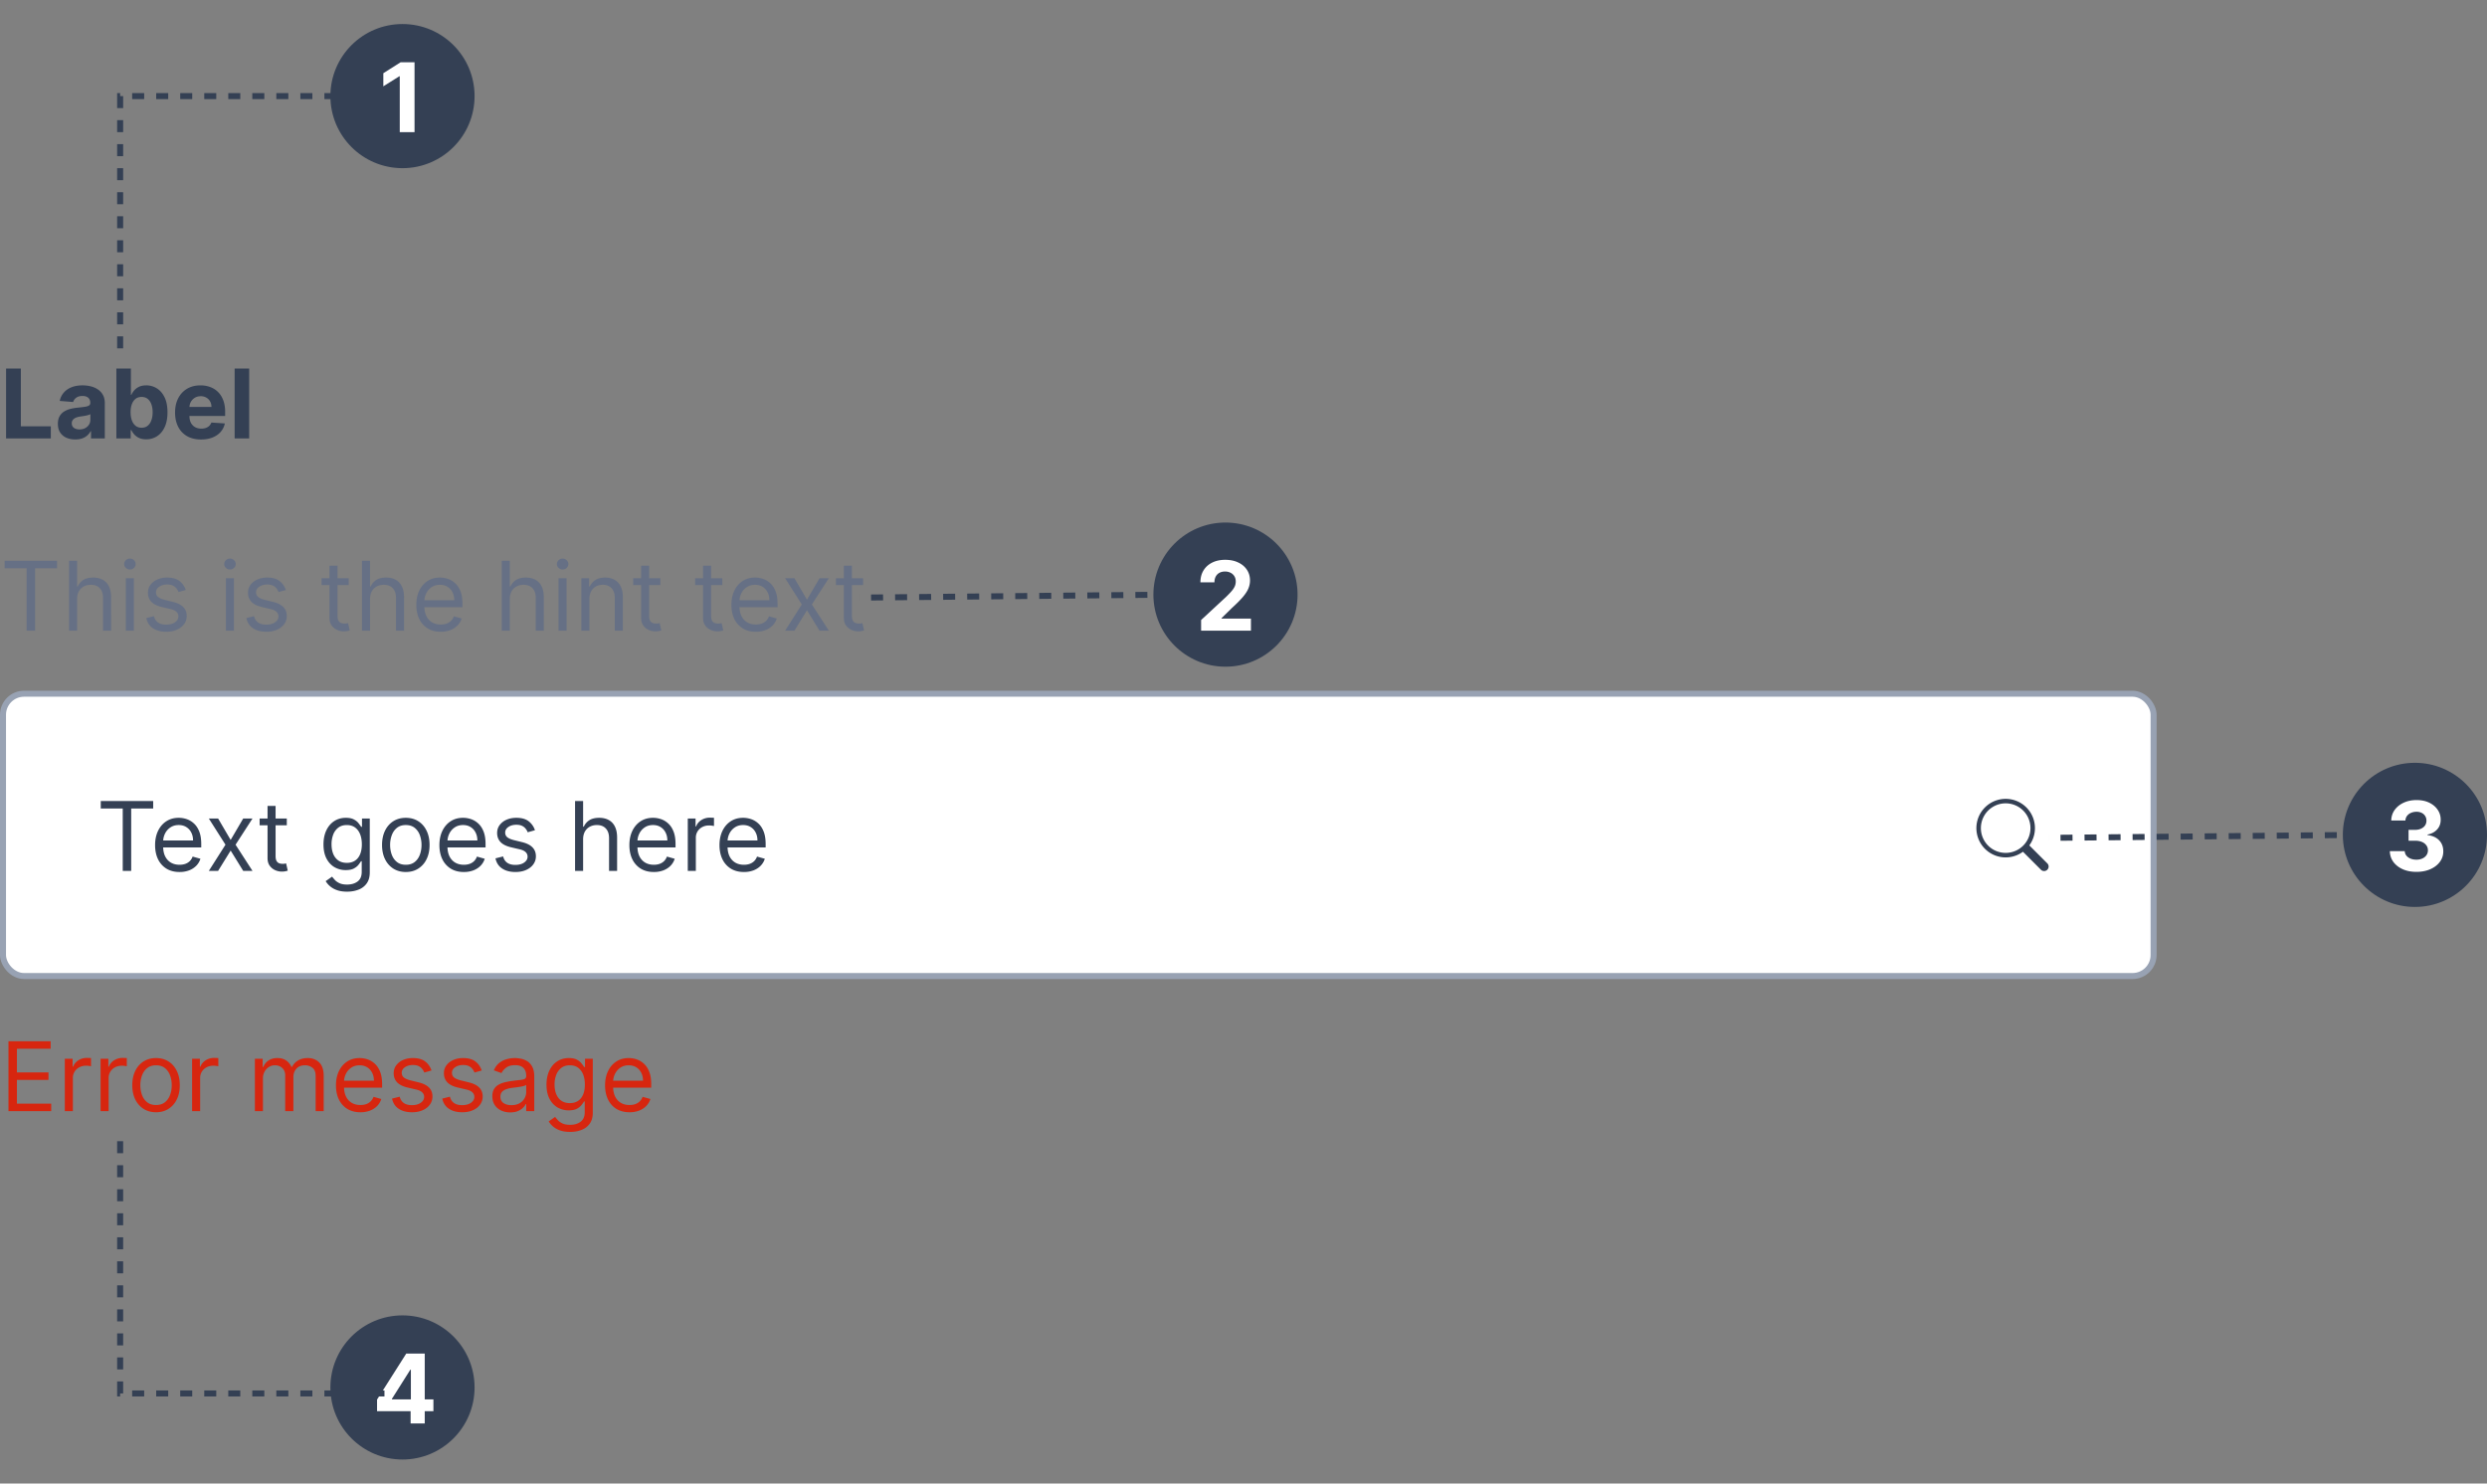<svg width="414" height="247" viewBox="0 0 414 247" fill="none" xmlns="http://www.w3.org/2000/svg"><rect x="0" y="0" width="414" height="247" fill="#808080" stroke="none"/><path d="M1.011 73V61.364h2.46v9.608h4.99V73H1.01Zm11.522.165c-.557 0-1.053-.097-1.489-.29a2.397 2.397 0 0 1-1.034-.87c-.25-.386-.375-.867-.375-1.442 0-.485.089-.892.267-1.222.178-.33.42-.595.727-.795a3.522 3.522 0 0 1 1.046-.455 7.97 7.97 0 0 1 1.238-.216c.508-.053.917-.102 1.228-.148.31-.049.536-.12.676-.216a.475.475 0 0 0 .21-.42v-.034c0-.36-.114-.638-.34-.835-.224-.197-.543-.296-.955-.296-.436 0-.783.097-1.04.29-.258.19-.428.428-.512.716l-2.238-.182c.113-.53.337-.989.67-1.375.333-.39.764-.69 1.29-.898.53-.212 1.144-.318 1.84-.318.486 0 .95.057 1.393.17.447.114.843.29 1.187.529.349.239.623.545.824.92.201.372.301.817.301 1.336V73h-2.295v-1.21h-.068c-.14.272-.328.513-.563.721a2.603 2.603 0 0 1-.846.483c-.33.114-.71.17-1.142.17Zm.693-1.67c.356 0 .67-.07.943-.21a1.67 1.67 0 0 0 .642-.58c.155-.243.233-.517.233-.824v-.927a1.28 1.28 0 0 1-.313.137 5.692 5.692 0 0 1-.437.108c-.163.03-.326.059-.489.085l-.443.063a2.991 2.991 0 0 0-.744.199 1.19 1.19 0 0 0-.494.369.9.9 0 0 0-.177.568c0 .33.12.581.358.756.243.17.55.255.92.255ZM19.37 73V61.364h2.42v4.375h.074a3.2 3.2 0 0 1 .46-.716c.205-.246.47-.451.796-.614.33-.167.738-.25 1.227-.25a3.28 3.28 0 0 1 1.761.5c.538.33.968.828 1.29 1.494.322.663.483 1.495.483 2.495 0 .973-.157 1.795-.472 2.466-.31.666-.734 1.172-1.272 1.517a3.267 3.267 0 0 1-1.796.511c-.47 0-.869-.078-1.198-.233a2.48 2.48 0 0 1-.802-.585 2.973 2.973 0 0 1-.477-.722h-.108V73H19.37Zm2.37-4.364c0 .52.071.972.215 1.358.144.387.352.688.625.904.273.212.604.318.994.318.394 0 .728-.108 1-.324.273-.22.48-.523.62-.909.143-.39.215-.84.215-1.347 0-.503-.07-.947-.21-1.33-.14-.382-.346-.681-.619-.897-.273-.216-.608-.324-1.006-.324-.394 0-.727.104-1 .313-.269.208-.475.504-.619.886-.144.383-.216.833-.216 1.352Zm11.733 4.535c-.897 0-1.67-.182-2.318-.546a3.736 3.736 0 0 1-1.488-1.557c-.349-.674-.523-1.471-.523-2.392 0-.898.174-1.686.523-2.364a3.864 3.864 0 0 1 1.471-1.585c.637-.379 1.383-.568 2.239-.568.576 0 1.112.093 1.608.278.5.182.935.457 1.307.824.375.368.666.83.875 1.387.208.553.312 1.2.312 1.943v.665h-7.37v-1.5h5.092c0-.349-.076-.657-.228-.927a1.628 1.628 0 0 0-.63-.63 1.8 1.8 0 0 0-.926-.233c-.368 0-.694.085-.978.256-.28.166-.5.392-.659.676a1.91 1.91 0 0 0-.244.937v1.426c0 .432.08.805.239 1.12.162.314.392.556.687.727.295.17.646.256 1.051.256.27 0 .515-.038.739-.114.223-.076.415-.19.574-.34.159-.152.28-.338.363-.558l2.239.148a3.057 3.057 0 0 1-.699 1.41c-.348.397-.8.707-1.352.93-.55.22-1.184.33-1.904.33Zm8.006-11.807V73h-2.42V61.364h2.42Z" fill="#344054"/><path d="M.773 94.614v-1.25H9.5v1.25H5.84V105H4.433V94.614H.772Zm12.06 5.136V105h-1.34V93.364h1.34v4.272h.114c.205-.45.512-.808.92-1.073.414-.27.963-.404 1.649-.404.594 0 1.115.12 1.562.358a2.41 2.41 0 0 1 1.04 1.085c.25.485.375 1.102.375 1.852V105h-1.341v-5.454c0-.694-.18-1.23-.54-1.609-.356-.382-.85-.573-1.483-.573-.44 0-.833.092-1.182.278a2.035 2.035 0 0 0-.818.813c-.197.356-.295.787-.295 1.295Zm8.113 5.25v-8.727h1.34V105h-1.34Zm.682-10.182a.953.953 0 0 1-.676-.267.858.858 0 0 1-.279-.642c0-.25.093-.464.279-.642a.954.954 0 0 1 .676-.267c.261 0 .485.089.67.267a.85.85 0 0 1 .284.642.85.85 0 0 1-.284.642.934.934 0 0 1-.67.267Zm9.297 3.41-1.205.34a2.235 2.235 0 0 0-.335-.585 1.626 1.626 0 0 0-.591-.477c-.25-.125-.57-.188-.96-.188-.534 0-.98.123-1.335.37-.353.242-.529.55-.529.926 0 .333.121.596.364.79.242.193.621.354 1.136.482l1.296.319c.78.189 1.361.479 1.744.869.382.386.574.884.574 1.494 0 .5-.144.947-.432 1.341-.284.394-.682.705-1.193.932-.512.227-1.106.341-1.784.341-.89 0-1.627-.193-2.21-.58-.584-.386-.953-.95-1.108-1.693l1.272-.318c.121.47.35.822.688 1.057.34.235.786.352 1.335.352.625 0 1.121-.133 1.489-.398.37-.269.556-.591.556-.966 0-.303-.106-.556-.318-.761-.212-.208-.538-.364-.977-.466l-1.455-.341c-.799-.189-1.386-.483-1.76-.88-.372-.402-.558-.904-.558-1.506 0-.493.138-.928.415-1.307a2.82 2.82 0 0 1 1.142-.892c.485-.216 1.034-.324 1.648-.324.863 0 1.541.19 2.034.568.496.38.848.88 1.057 1.5ZM37.602 105v-8.727h1.341V105h-1.34Zm.682-10.182a.953.953 0 0 1-.676-.267.858.858 0 0 1-.278-.642c0-.25.092-.464.278-.642a.953.953 0 0 1 .676-.267c.261 0 .485.089.67.267a.85.85 0 0 1 .285.642.85.85 0 0 1-.284.642.933.933 0 0 1-.67.267Zm9.297 3.41-1.205.34a2.234 2.234 0 0 0-.335-.585 1.626 1.626 0 0 0-.59-.477c-.25-.125-.57-.188-.96-.188-.535 0-.98.123-1.336.37-.352.242-.529.55-.529.926 0 .333.122.596.364.79.242.193.621.354 1.136.482l1.296.319c.78.189 1.362.479 1.744.869.383.386.574.884.574 1.494 0 .5-.144.947-.432 1.341-.284.394-.682.705-1.193.932-.511.227-1.106.341-1.784.341-.89 0-1.627-.193-2.21-.58-.584-.386-.953-.95-1.108-1.693l1.273-.318c.12.47.35.822.687 1.057.34.235.786.352 1.335.352.625 0 1.121-.133 1.489-.398.371-.269.557-.591.557-.966 0-.303-.106-.556-.319-.761-.212-.208-.537-.364-.977-.466l-1.454-.341c-.8-.189-1.387-.483-1.762-.88-.37-.402-.556-.904-.556-1.506 0-.493.138-.928.414-1.307a2.82 2.82 0 0 1 1.142-.892c.485-.216 1.034-.324 1.648-.324.864 0 1.542.19 2.034.568.496.38.849.88 1.057 1.5Zm10.473-1.955v1.136h-4.523v-1.136h4.523Zm-3.205-2.091h1.341v8.318c0 .379.055.663.165.852a.85.85 0 0 0 .432.375c.178.061.366.091.562.091.148 0 .27-.007.364-.023l.227-.045.273 1.205a2.72 2.72 0 0 1-.38.102c-.163.038-.37.057-.62.057a2.7 2.7 0 0 1-1.114-.245 2.215 2.215 0 0 1-.897-.744c-.235-.333-.353-.754-.353-1.261v-8.682Zm6.75 5.568V105h-1.34V93.364h1.34v4.272h.114a2.47 2.47 0 0 1 .92-1.073c.413-.27.963-.404 1.648-.404.595 0 1.116.12 1.563.358.447.235.793.597 1.04 1.085.25.485.374 1.102.374 1.852V105h-1.34v-5.454c0-.694-.18-1.23-.54-1.609-.356-.382-.85-.573-1.483-.573-.44 0-.833.092-1.182.278a2.035 2.035 0 0 0-.818.813c-.197.356-.296.787-.296 1.295Zm11.772 5.432c-.841 0-1.566-.186-2.176-.557a3.74 3.74 0 0 1-1.404-1.568c-.326-.674-.488-1.459-.488-2.352 0-.894.162-1.682.488-2.364.33-.686.788-1.22 1.375-1.602.591-.387 1.28-.58 2.068-.58.455 0 .904.076 1.347.227.443.152.847.398 1.21.739.364.337.654.784.87 1.34.215.558.323 1.243.323 2.058v.568h-6.727v-1.16h5.364c0-.492-.099-.931-.296-1.317a2.226 2.226 0 0 0-.83-.915c-.355-.224-.776-.335-1.26-.335-.535 0-.997.132-1.387.397a2.615 2.615 0 0 0-.892 1.023c-.208.42-.313.871-.313 1.352v.773c0 .659.114 1.218.341 1.676.231.455.552.801.96 1.04.41.235.885.352 1.427.352.352 0 .67-.049.954-.147a2.05 2.05 0 0 0 .745-.455c.208-.205.369-.458.483-.761l1.295.363c-.136.44-.365.826-.688 1.159-.322.33-.72.587-1.193.773a4.421 4.421 0 0 1-1.596.273Zm11.494-5.432V105h-1.34V93.364h1.34v4.272h.114c.204-.45.511-.808.92-1.073.413-.27.962-.404 1.648-.404.595 0 1.115.12 1.562.358a2.41 2.41 0 0 1 1.04 1.085c.25.485.375 1.102.375 1.852V105h-1.34v-5.454c0-.694-.18-1.23-.54-1.609-.357-.382-.85-.573-1.484-.573-.439 0-.833.092-1.181.278a2.036 2.036 0 0 0-.819.813c-.197.356-.295.787-.295 1.295Zm8.112 5.25v-8.727h1.341V105h-1.34Zm.682-10.182a.953.953 0 0 1-.676-.267.858.858 0 0 1-.279-.642c0-.25.093-.464.279-.642a.953.953 0 0 1 .676-.267c.261 0 .485.089.67.267a.85.85 0 0 1 .285.642.85.85 0 0 1-.285.642.933.933 0 0 1-.67.267Zm4.456 4.932V105h-1.34v-8.727h1.295v1.363h.113c.205-.443.515-.799.932-1.068.417-.272.955-.409 1.614-.409.591 0 1.108.121 1.551.364a2.45 2.45 0 0 1 1.034 1.09c.246.486.369 1.1.369 1.841V105h-1.341v-5.454c0-.686-.178-1.22-.534-1.603-.356-.386-.844-.58-1.466-.58-.428 0-.81.093-1.147.279a1.993 1.993 0 0 0-.79.813c-.193.356-.29.787-.29 1.295Zm11.814-3.477v1.136h-4.523v-1.136h4.523Zm-3.205-2.091h1.341v8.318c0 .379.055.663.165.852a.853.853 0 0 0 .432.375c.178.061.365.091.562.091.148 0 .269-.007.364-.023l.227-.045.273 1.205a2.74 2.74 0 0 1-.381.102 2.785 2.785 0 0 1-.619.057 2.7 2.7 0 0 1-1.114-.245 2.214 2.214 0 0 1-.897-.744c-.235-.333-.353-.754-.353-1.261v-8.682Zm13.517 2.09v1.137h-4.522v-1.136h4.522Zm-3.204-2.09h1.341v8.318c0 .379.055.663.165.852a.847.847 0 0 0 .431.375c.178.061.366.091.563.091.148 0 .269-.007.364-.023l.227-.045.273 1.205a2.74 2.74 0 0 1-.381.102 2.792 2.792 0 0 1-.619.057 2.7 2.7 0 0 1-1.114-.245 2.217 2.217 0 0 1-.898-.744c-.235-.333-.352-.754-.352-1.261v-8.682Zm8.787 11c-.841 0-1.566-.186-2.176-.557a3.744 3.744 0 0 1-1.404-1.568c-.325-.674-.488-1.459-.488-2.352 0-.894.163-1.682.488-2.364.33-.686.788-1.22 1.375-1.602.591-.387 1.281-.58 2.069-.58.454 0 .903.076 1.346.227.443.152.847.398 1.21.739.364.337.654.784.87 1.34.216.558.324 1.243.324 2.058v.568h-6.728v-1.16h5.364c0-.492-.099-.931-.296-1.317a2.223 2.223 0 0 0-.829-.915c-.356-.224-.777-.335-1.261-.335-.535 0-.997.132-1.387.397a2.615 2.615 0 0 0-.892 1.023c-.208.42-.312.871-.312 1.352v.773c0 .659.113 1.218.341 1.676.231.455.551.801.96 1.04.409.235.884.352 1.426.352.352 0 .67-.049.954-.147.288-.103.536-.254.745-.455.208-.205.369-.458.483-.761l1.295.363a2.86 2.86 0 0 1-.687 1.159 3.35 3.35 0 0 1-1.194.773 4.416 4.416 0 0 1-1.596.273Zm6.419-8.91 2.091 3.569 2.091-3.568h1.545l-2.818 4.363L137.97 105h-1.545l-2.091-3.386-2.091 3.386h-1.546l2.773-4.364-2.773-4.363h1.546Zm11.436 0v1.137h-4.523v-1.136h4.523Zm-3.205-2.09h1.341v8.318c0 .379.055.663.165.852a.853.853 0 0 0 .432.375c.178.061.365.091.562.091.148 0 .269-.007.364-.023l.227-.045.273 1.205a2.74 2.74 0 0 1-.381.102 2.785 2.785 0 0 1-.619.057 2.7 2.7 0 0 1-1.114-.245 2.214 2.214 0 0 1-.897-.744c-.235-.333-.353-.754-.353-1.261v-8.682Z" fill="#667085"/><rect x=".5" y="115.5" width="358" height="47" rx="3.5" fill="#fff"/><path d="M16.773 134.614v-1.25H25.5v1.25h-3.66V145h-1.408v-10.386h-3.66Zm13.113 10.568c-.84 0-1.566-.186-2.176-.557a3.74 3.74 0 0 1-1.403-1.568c-.326-.674-.489-1.459-.489-2.352 0-.894.163-1.682.489-2.364.33-.686.788-1.22 1.375-1.602.59-.387 1.28-.58 2.068-.58.454 0 .903.076 1.347.227.443.152.846.398 1.21.739.363.337.653.784.87 1.341.215.557.323 1.242.323 2.057v.568h-6.727v-1.159h5.363c0-.493-.098-.932-.295-1.318a2.22 2.22 0 0 0-.83-.915c-.356-.224-.776-.335-1.261-.335-.534 0-.996.132-1.386.397a2.625 2.625 0 0 0-.892 1.023 3.006 3.006 0 0 0-.313 1.352v.773c0 .659.114 1.218.341 1.676.231.455.551.801.96 1.04.41.235.885.352 1.426.352.353 0 .67-.049.955-.147a2.05 2.05 0 0 0 .744-.455c.209-.205.37-.458.483-.761l1.296.363c-.137.44-.366.826-.688 1.159a3.35 3.35 0 0 1-1.193.773 4.421 4.421 0 0 1-1.597.273Zm6.42-8.909 2.09 3.568 2.091-3.568h1.546l-2.819 4.363 2.82 4.364h-1.546l-2.09-3.386L36.304 145H34.76l2.773-4.364-2.773-4.363h1.545Zm11.436 0v1.136h-4.523v-1.136h4.523Zm-3.205-2.091h1.34v8.318c0 .379.056.663.166.852a.85.85 0 0 0 .431.375c.179.061.366.091.563.091.148 0 .269-.007.364-.023l.227-.045.273 1.205a2.74 2.74 0 0 1-.381.102c-.163.038-.37.057-.62.057-.378 0-.75-.082-1.113-.245a2.215 2.215 0 0 1-.898-.744c-.235-.333-.352-.754-.352-1.261v-8.682Zm13.244 14.273c-.648 0-1.204-.084-1.67-.25a3.546 3.546 0 0 1-1.165-.648 3.54 3.54 0 0 1-.733-.852l1.068-.75c.122.159.275.34.46.545.186.208.44.388.762.54.326.155.752.233 1.278.233.705 0 1.286-.171 1.745-.512.458-.341.687-.875.687-1.602v-1.773H60.1a7.268 7.268 0 0 1-.42.591c-.178.231-.436.438-.773.62-.333.178-.784.267-1.352.267a3.645 3.645 0 0 1-1.898-.5c-.557-.334-.998-.819-1.324-1.455-.322-.636-.483-1.409-.483-2.318 0-.894.158-1.672.472-2.335.314-.667.752-1.182 1.313-1.546.56-.367 1.208-.551 1.943-.551.568 0 1.019.095 1.352.284.337.186.595.398.773.637.181.234.322.428.42.579h.136v-1.386h1.296v8.977c0 .75-.17 1.36-.511 1.83a2.91 2.91 0 0 1-1.364 1.039c-.568.224-1.2.336-1.898.336Zm-.045-4.796c.538 0 .992-.123 1.363-.369.372-.246.654-.601.847-1.063.193-.462.29-1.015.29-1.659 0-.629-.095-1.184-.284-1.665-.19-.481-.47-.858-.841-1.13-.371-.273-.83-.409-1.375-.409-.568 0-1.042.144-1.42.431a2.631 2.631 0 0 0-.847 1.16 4.472 4.472 0 0 0-.279 1.613c0 .606.095 1.142.284 1.608.194.462.478.826.853 1.091.379.261.848.392 1.409.392Zm9.818 1.523c-.788 0-1.48-.188-2.074-.563-.59-.375-1.053-.899-1.386-1.574-.33-.674-.495-1.462-.495-2.363 0-.909.165-1.703.495-2.381.333-.678.795-1.204 1.386-1.579.595-.375 1.286-.563 2.074-.563.788 0 1.477.188 2.068.563.595.375 1.057.901 1.386 1.579.334.678.5 1.472.5 2.381 0 .901-.166 1.689-.5 2.363a3.764 3.764 0 0 1-1.386 1.574c-.59.375-1.28.563-2.068.563Zm0-1.205c.599 0 1.09-.153 1.477-.46.387-.307.673-.71.858-1.21.186-.5.279-1.042.279-1.625a4.68 4.68 0 0 0-.279-1.631 2.742 2.742 0 0 0-.858-1.221c-.386-.311-.879-.466-1.477-.466-.599 0-1.09.155-1.477.466-.387.31-.673.717-.858 1.221a4.678 4.678 0 0 0-.279 1.631c0 .583.093 1.125.279 1.625.185.5.471.903.858 1.21.386.307.879.46 1.477.46Zm9.66 1.205c-.84 0-1.566-.186-2.176-.557a3.74 3.74 0 0 1-1.403-1.568c-.326-.674-.489-1.459-.489-2.352 0-.894.163-1.682.489-2.364.33-.686.788-1.22 1.375-1.602.59-.387 1.28-.58 2.068-.58.455 0 .903.076 1.347.227.443.152.846.398 1.21.739.364.337.653.784.87 1.341.215.557.323 1.242.323 2.057v.568h-6.727v-1.159h5.364c0-.493-.099-.932-.296-1.318a2.22 2.22 0 0 0-.83-.915c-.356-.224-.776-.335-1.26-.335-.535 0-.997.132-1.387.397a2.624 2.624 0 0 0-.892 1.023 3.006 3.006 0 0 0-.313 1.352v.773c0 .659.114 1.218.341 1.676.231.455.551.801.96 1.04.41.235.885.352 1.427.352.352 0 .67-.049.954-.147.288-.103.536-.254.744-.455.209-.205.37-.458.483-.761l1.296.363c-.137.44-.366.826-.688 1.159-.322.33-.72.587-1.193.773a4.421 4.421 0 0 1-1.597.273Zm11.836-6.955-1.205.341a2.226 2.226 0 0 0-.335-.585 1.628 1.628 0 0 0-.591-.477c-.25-.125-.57-.188-.96-.188-.534 0-.98.123-1.335.37-.353.242-.529.551-.529.926 0 .333.121.596.364.789.242.194.621.355 1.136.483l1.296.319c.78.189 1.361.479 1.744.869.382.386.574.884.574 1.494 0 .5-.144.947-.432 1.341-.284.394-.682.705-1.193.932-.512.227-1.106.341-1.784.341-.89 0-1.627-.193-2.21-.58-.584-.386-.953-.95-1.109-1.693l1.273-.318c.121.47.35.822.688 1.057.34.235.786.352 1.335.352.625 0 1.121-.133 1.489-.398.37-.269.556-.591.556-.966 0-.303-.106-.556-.318-.761-.212-.208-.538-.364-.977-.466l-1.455-.341c-.799-.189-1.386-.483-1.76-.88-.372-.402-.558-.904-.558-1.506 0-.493.138-.928.415-1.307a2.82 2.82 0 0 1 1.142-.892c.485-.216 1.034-.324 1.648-.324.863 0 1.541.189 2.034.568a3.07 3.07 0 0 1 1.057 1.5Zm8.018 1.523V145h-1.34v-11.636h1.34v4.272h.114c.204-.45.511-.808.92-1.074.413-.268.962-.403 1.648-.403.595 0 1.116.119 1.562.358a2.41 2.41 0 0 1 1.04 1.085c.25.485.375 1.103.375 1.853V145h-1.341v-5.455c0-.693-.18-1.229-.539-1.607-.356-.383-.85-.574-1.483-.574-.44 0-.834.092-1.182.278a2.033 2.033 0 0 0-.818.813c-.197.356-.296.787-.296 1.295Zm11.771 5.432c-.84 0-1.566-.186-2.176-.557a3.736 3.736 0 0 1-1.403-1.568c-.326-.674-.489-1.459-.489-2.352 0-.894.163-1.682.489-2.364.329-.686.788-1.22 1.375-1.602.591-.387 1.28-.58 2.068-.58.455 0 .904.076 1.347.227.443.152.846.398 1.21.739.364.337.653.784.869 1.341.216.557.324 1.242.324 2.057v.568h-6.727v-1.159h5.363c0-.493-.098-.932-.295-1.318a2.219 2.219 0 0 0-.83-.915c-.356-.224-.776-.335-1.261-.335-.534 0-.996.132-1.386.397a2.617 2.617 0 0 0-.892 1.023 2.997 2.997 0 0 0-.313 1.352v.773c0 .659.114 1.218.341 1.676.231.455.551.801.96 1.04.409.235.885.352 1.426.352.353 0 .671-.049.955-.147.288-.103.536-.254.744-.455.209-.205.37-.458.483-.761l1.296.363c-.137.44-.366.826-.688 1.159-.322.33-.719.587-1.193.773a4.421 4.421 0 0 1-1.597.273Zm5.654-.182v-8.727h1.295v1.318h.091c.159-.432.447-.782.864-1.051a2.542 2.542 0 0 1 1.409-.404c.098 0 .222.002.369.006.148.004.26.01.336.017v1.364a3.462 3.462 0 0 0-.313-.051 3.026 3.026 0 0 0-.506-.04c-.424 0-.803.089-1.136.267-.33.174-.591.417-.784.727a1.963 1.963 0 0 0-.284 1.051V145h-1.341Zm9.346.182c-.84 0-1.566-.186-2.176-.557a3.736 3.736 0 0 1-1.403-1.568c-.326-.674-.489-1.459-.489-2.352 0-.894.163-1.682.489-2.364.329-.686.788-1.22 1.375-1.602.591-.387 1.28-.58 2.068-.58.455 0 .904.076 1.347.227.443.152.846.398 1.21.739.364.337.653.784.869 1.341.216.557.324 1.242.324 2.057v.568h-6.727v-1.159h5.363c0-.493-.098-.932-.295-1.318a2.219 2.219 0 0 0-.83-.915c-.356-.224-.776-.335-1.261-.335-.534 0-.996.132-1.386.397a2.617 2.617 0 0 0-.892 1.023 2.997 2.997 0 0 0-.313 1.352v.773c0 .659.114 1.218.341 1.676.231.455.551.801.96 1.04.409.235.885.352 1.426.352.353 0 .671-.049.955-.147.288-.103.536-.254.744-.455.209-.205.37-.458.483-.761l1.296.363c-.137.44-.366.826-.688 1.159-.322.33-.719.587-1.193.773a4.421 4.421 0 0 1-1.597.273Zm213.968-4.425a4.874 4.874 0 1 0-1.048 1.049c.022.03.046.058.073.086l2.888 2.888a.751.751 0 1 0 1.061-1.061l-2.888-2.887a.69.69 0 0 0-.086-.075Zm.194-2.883a4.13 4.13 0 0 1-1.209 2.917 4.113 4.113 0 0 1-2.916 1.208 4.115 4.115 0 0 1-2.917-1.208 4.113 4.113 0 0 1-1.208-2.917 4.123 4.123 0 1 1 8.25 0Z" fill="#344054"/><rect x=".5" y="115.5" width="358" height="47" rx="3.5" stroke="#98A2B3"/><path d="M1.41 185v-11.636h7.022v1.25H2.818v3.931h5.25v1.25h-5.25v3.955h5.705V185H1.409Zm9.38 0v-8.727h1.295v1.318h.091c.16-.432.447-.782.864-1.051a2.542 2.542 0 0 1 1.409-.404c.098 0 .222.002.37.006.147.004.259.01.334.017v1.364a3.406 3.406 0 0 0-.312-.051 3.022 3.022 0 0 0-.506-.04c-.424 0-.803.089-1.136.267-.33.174-.591.417-.784.727a1.96 1.96 0 0 0-.284 1.051V185H10.79Zm5.953 0v-8.727h1.295v1.318h.091c.16-.432.447-.782.864-1.051a2.542 2.542 0 0 1 1.409-.404c.098 0 .222.002.37.006.147.004.259.01.335.017v1.364a3.406 3.406 0 0 0-.313-.051 3.022 3.022 0 0 0-.506-.04c-.424 0-.803.089-1.136.267-.33.174-.59.417-.784.727a1.96 1.96 0 0 0-.284 1.051V185h-1.341Zm9.233.182c-.788 0-1.48-.188-2.074-.563-.59-.375-1.053-.899-1.386-1.574-.33-.674-.495-1.462-.495-2.363 0-.909.165-1.703.495-2.381.333-.678.795-1.204 1.386-1.579.595-.375 1.286-.563 2.074-.563.788 0 1.477.188 2.068.563.595.375 1.057.901 1.386 1.579.334.678.5 1.472.5 2.381 0 .901-.166 1.689-.5 2.363a3.765 3.765 0 0 1-1.386 1.574c-.59.375-1.28.563-2.068.563Zm0-1.205c.598 0 1.09-.153 1.477-.46.387-.307.672-.71.858-1.21.186-.5.279-1.042.279-1.625a4.68 4.68 0 0 0-.279-1.631 2.742 2.742 0 0 0-.858-1.221c-.386-.311-.879-.466-1.477-.466-.599 0-1.091.155-1.477.466-.387.31-.673.717-.858 1.221a4.68 4.68 0 0 0-.279 1.631c0 .583.093 1.125.279 1.625.185.5.471.903.858 1.21.386.307.878.46 1.477.46ZM31.977 185v-8.727h1.296v1.318h.09c.16-.432.448-.782.864-1.051a2.542 2.542 0 0 1 1.41-.404c.098 0 .221.002.369.006.147.004.26.01.335.017v1.364a3.406 3.406 0 0 0-.313-.051 3.022 3.022 0 0 0-.505-.04c-.425 0-.803.089-1.137.267-.33.174-.59.417-.784.727a1.96 1.96 0 0 0-.284 1.051V185h-1.34Zm10.453 0v-8.727h1.296v1.363h.114a2.19 2.19 0 0 1 .88-1.085c.406-.261.892-.392 1.46-.392.576 0 1.055.131 1.438.392.386.258.687.619.903 1.085h.091c.224-.45.559-.808 1.006-1.074.447-.268.983-.403 1.608-.403.78 0 1.418.244 1.915.733.496.485.744 1.241.744 2.267V185h-1.341v-5.841c0-.644-.176-1.104-.528-1.381a1.958 1.958 0 0 0-1.245-.414c-.613 0-1.089.185-1.426.556-.337.368-.505.834-.505 1.398V185h-1.364v-5.977c0-.496-.161-.896-.483-1.199-.322-.307-.737-.46-1.244-.46-.349 0-.675.092-.978.278a2.107 2.107 0 0 0-.727.773 2.28 2.28 0 0 0-.273 1.13V185h-1.34Zm17.566.182c-.841 0-1.567-.186-2.176-.557a3.74 3.74 0 0 1-1.404-1.568c-.326-.674-.488-1.459-.488-2.352 0-.894.162-1.682.488-2.364.33-.686.788-1.22 1.375-1.602.591-.387 1.28-.58 2.068-.58.455 0 .904.076 1.347.227.443.152.847.398 1.21.739.364.337.654.784.87 1.341.215.557.323 1.242.323 2.057v.568h-6.727v-1.159h5.364c0-.493-.099-.932-.296-1.318a2.22 2.22 0 0 0-.83-.915c-.355-.224-.776-.335-1.26-.335-.535 0-.997.132-1.387.397a2.624 2.624 0 0 0-.892 1.023 3.004 3.004 0 0 0-.313 1.352v.773c0 .659.114 1.218.341 1.676.231.455.551.801.96 1.04.41.235.885.352 1.427.352.352 0 .67-.049.954-.147a2.05 2.05 0 0 0 .745-.455c.208-.205.369-.458.483-.761l1.295.363c-.136.44-.365.826-.688 1.159-.321.33-.72.587-1.193.773a4.421 4.421 0 0 1-1.596.273Zm11.835-6.955-1.205.341a2.225 2.225 0 0 0-.335-.585 1.628 1.628 0 0 0-.59-.477c-.25-.125-.57-.188-.96-.188-.535 0-.98.123-1.336.37-.352.242-.529.551-.529.926 0 .333.122.596.364.789.243.194.621.355 1.136.483l1.296.319c.78.189 1.362.479 1.744.869.383.386.574.884.574 1.494 0 .5-.144.947-.432 1.341-.284.394-.682.705-1.193.932-.511.227-1.106.341-1.784.341-.89 0-1.627-.193-2.21-.58-.584-.386-.953-.95-1.108-1.693l1.272-.318c.122.47.35.822.688 1.057.34.235.786.352 1.335.352.625 0 1.121-.133 1.489-.398.371-.269.557-.591.557-.966 0-.303-.106-.556-.319-.761-.212-.208-.537-.364-.977-.466l-1.454-.341c-.8-.189-1.387-.483-1.762-.88-.37-.402-.556-.904-.556-1.506 0-.493.138-.928.414-1.307a2.82 2.82 0 0 1 1.142-.892c.485-.216 1.034-.324 1.648-.324.864 0 1.542.189 2.034.568.496.379.849.879 1.057 1.5Zm8.36 0-1.205.341a2.228 2.228 0 0 0-.335-.585 1.629 1.629 0 0 0-.591-.477c-.25-.125-.57-.188-.96-.188-.535 0-.98.123-1.336.37-.352.242-.528.551-.528.926 0 .333.121.596.363.789.243.194.622.355 1.137.483l1.295.319c.78.189 1.362.479 1.745.869.382.386.573.884.573 1.494 0 .5-.144.947-.431 1.341-.285.394-.682.705-1.194.932-.51.227-1.106.341-1.784.341-.89 0-1.627-.193-2.21-.58-.583-.386-.953-.95-1.108-1.693l1.273-.318c.121.47.35.822.687 1.057.341.235.786.352 1.336.352.625 0 1.12-.133 1.488-.398.371-.269.557-.591.557-.966 0-.303-.106-.556-.318-.761-.212-.208-.538-.364-.977-.466l-1.455-.341c-.8-.189-1.386-.483-1.761-.88-.371-.402-.557-.904-.557-1.506 0-.493.138-.928.415-1.307.28-.379.66-.676 1.142-.892.485-.216 1.034-.324 1.647-.324.864 0 1.542.189 2.034.568.497.379.849.879 1.057 1.5Zm4.745 6.978a3.552 3.552 0 0 1-1.506-.313 2.582 2.582 0 0 1-1.074-.915c-.265-.401-.397-.886-.397-1.454 0-.5.098-.906.295-1.216.197-.315.46-.561.79-.739.33-.178.693-.31 1.09-.398.403-.09.806-.162 1.211-.215.53-.069.96-.12 1.29-.154.333-.038.576-.1.727-.187.156-.087.233-.239.233-.455v-.045c0-.561-.153-.997-.46-1.307-.303-.311-.763-.466-1.38-.466-.64 0-1.143.14-1.506.42-.364.281-.62.58-.767.898l-1.273-.454c.227-.531.53-.944.909-1.239.383-.299.8-.508 1.25-.625a5.199 5.199 0 0 1 1.34-.182c.281 0 .603.034.967.102.367.065.721.199 1.062.404.345.204.63.513.858.926.227.413.341.966.341 1.659V185h-1.34v-1.182h-.069a2.35 2.35 0 0 1-.455.608c-.212.216-.494.4-.846.551-.352.152-.782.228-1.29.228Zm.205-1.205c.53 0 .977-.104 1.34-.312a2.13 2.13 0 0 0 1.114-1.847v-1.227c-.057.068-.182.13-.375.187-.19.053-.409.101-.659.142-.246.038-.487.072-.722.102-.23.027-.418.05-.562.069a5.108 5.108 0 0 0-.977.221c-.3.099-.542.248-.728.449-.181.197-.272.466-.272.807 0 .466.172.818.517 1.057.348.235.79.352 1.324.352Zm9.765 4.455c-.648 0-1.204-.084-1.67-.25a3.546 3.546 0 0 1-1.165-.648 3.54 3.54 0 0 1-.733-.852l1.068-.75c.121.159.275.34.46.545.186.208.44.388.762.54.326.155.752.233 1.278.233.705 0 1.286-.171 1.745-.512.458-.341.687-.875.687-1.602v-1.773h-.114a7.268 7.268 0 0 1-.42.591c-.178.231-.436.438-.773.62-.333.178-.784.267-1.352.267a3.645 3.645 0 0 1-1.898-.5c-.557-.334-.998-.819-1.324-1.455-.322-.636-.483-1.409-.483-2.318 0-.894.158-1.672.472-2.335.314-.667.752-1.182 1.313-1.546.56-.367 1.208-.551 1.943-.551.568 0 1.019.095 1.352.284.337.186.595.398.773.637.181.234.322.428.42.579h.136v-1.386h1.296v8.977c0 .75-.17 1.36-.511 1.83-.338.473-.792.82-1.364 1.039-.568.224-1.2.336-1.898.336Zm-.045-4.796c.538 0 .992-.123 1.363-.369.372-.246.654-.601.847-1.063.193-.462.29-1.015.29-1.659 0-.629-.095-1.184-.284-1.665-.19-.481-.47-.858-.841-1.13-.371-.273-.83-.409-1.375-.409-.568 0-1.042.144-1.42.431a2.631 2.631 0 0 0-.847 1.16 4.472 4.472 0 0 0-.279 1.613c0 .606.095 1.142.284 1.608.194.462.478.826.853 1.091.379.261.848.392 1.409.392Zm9.932 1.523c-.841 0-1.567-.186-2.177-.557a3.742 3.742 0 0 1-1.403-1.568c-.326-.674-.489-1.459-.489-2.352 0-.894.163-1.682.489-2.364.33-.686.788-1.22 1.375-1.602.591-.387 1.28-.58 2.068-.58.455 0 .904.076 1.347.227.443.152.846.398 1.21.739.364.337.653.784.869 1.341.216.557.324 1.242.324 2.057v.568h-6.727v-1.159h5.364c0-.493-.099-.932-.296-1.318a2.223 2.223 0 0 0-.829-.915c-.356-.224-.777-.335-1.262-.335-.534 0-.996.132-1.386.397a2.625 2.625 0 0 0-.892 1.023 3.01 3.01 0 0 0-.313 1.352v.773c0 .659.114 1.218.341 1.676.231.455.551.801.96 1.04.41.235.885.352 1.427.352.352 0 .67-.049.954-.147.288-.103.536-.254.744-.455.209-.205.37-.458.483-.761l1.296.363c-.136.44-.366.826-.688 1.159-.322.33-.719.587-1.193.773a4.416 4.416 0 0 1-1.596.273Z" fill="#D7260F"/><circle cx="204" cy="99" r="12" fill="#344054"/><path d="M199.943 105v-1.773l4.142-3.835c.353-.34.648-.648.887-.92.242-.273.426-.54.551-.801.125-.266.187-.552.187-.859 0-.34-.077-.634-.233-.88a1.526 1.526 0 0 0-.636-.574 1.995 1.995 0 0 0-.915-.205c-.356 0-.667.072-.932.216-.265.144-.469.35-.613.62-.144.269-.216.589-.216.96h-2.335c0-.761.172-1.422.517-1.983.344-.56.827-.994 1.448-1.301.622-.307 1.338-.46 2.148-.46.834 0 1.559.147 2.176.443.622.291 1.104.697 1.449 1.216s.517 1.113.517 1.784c0 .44-.087.873-.261 1.3-.171.429-.476.904-.915 1.427-.439.519-1.059 1.142-1.858 1.869l-1.699 1.665v.08h4.887V105h-8.296Z" fill="#fff"/><path d="m195 99-52 .5" stroke="#344054" stroke-dasharray="2 2"/><circle cx="402" cy="139" r="12" fill="#344054"/><path d="M402.244 145.159c-.848 0-1.604-.146-2.267-.437-.659-.296-1.18-.701-1.562-1.216a3.054 3.054 0 0 1-.585-1.796h2.477c.015.284.108.534.278.75.174.212.406.377.693.495.288.117.612.176.972.176.375 0 .706-.067.994-.199.288-.133.514-.316.676-.551.163-.235.245-.506.245-.813 0-.31-.087-.585-.262-.824a1.666 1.666 0 0 0-.738-.568c-.318-.136-.697-.204-1.137-.204h-1.085v-1.807h1.085c.372 0 .699-.065.983-.193.288-.129.512-.307.671-.534.159-.232.238-.5.238-.807 0-.292-.07-.548-.21-.767a1.382 1.382 0 0 0-.579-.523 1.887 1.887 0 0 0-.864-.188c-.333 0-.638.061-.915.182a1.599 1.599 0 0 0-.664.506c-.167.22-.256.477-.268.773h-2.358c.012-.671.203-1.262.574-1.773.372-.511.872-.911 1.5-1.199.633-.292 1.347-.437 2.142-.437.803 0 1.506.145 2.108.437.603.292 1.07.686 1.404 1.182.337.492.504 1.045.5 1.659.004.651-.199 1.195-.608 1.631-.405.435-.934.712-1.585.829v.091c.856.11 1.507.407 1.954.892.451.481.674 1.083.671 1.807a2.846 2.846 0 0 1-.574 1.767c-.383.515-.911.92-1.586 1.216-.674.295-1.446.443-2.318.443Z" fill="#fff"/><path d="m393 139-52 .5" stroke="#344054" stroke-dasharray="2 2"/><circle cx="67" cy="16" r="12" fill="#344054"/><path d="M69.006 10.364V22h-2.46v-9.301h-.069l-2.665 1.67v-2.181l2.881-1.824h2.313Z" fill="#fff"/><path d="M64 16H20v42" stroke="#344054" stroke-dasharray="2 2"/><circle cx="67" cy="231" r="12" fill="#344054"/><path d="M62.767 234.955v-1.938l4.858-7.653h1.67v2.681h-.988l-3.063 4.847v.091h6.904v1.972h-9.381ZM68.352 237v-2.636l.046-.858v-8.142h2.306V237h-2.352Z" fill="#fff"/><path d="M64 232H20v-42" stroke="#344054" stroke-dasharray="2 2"/></svg>